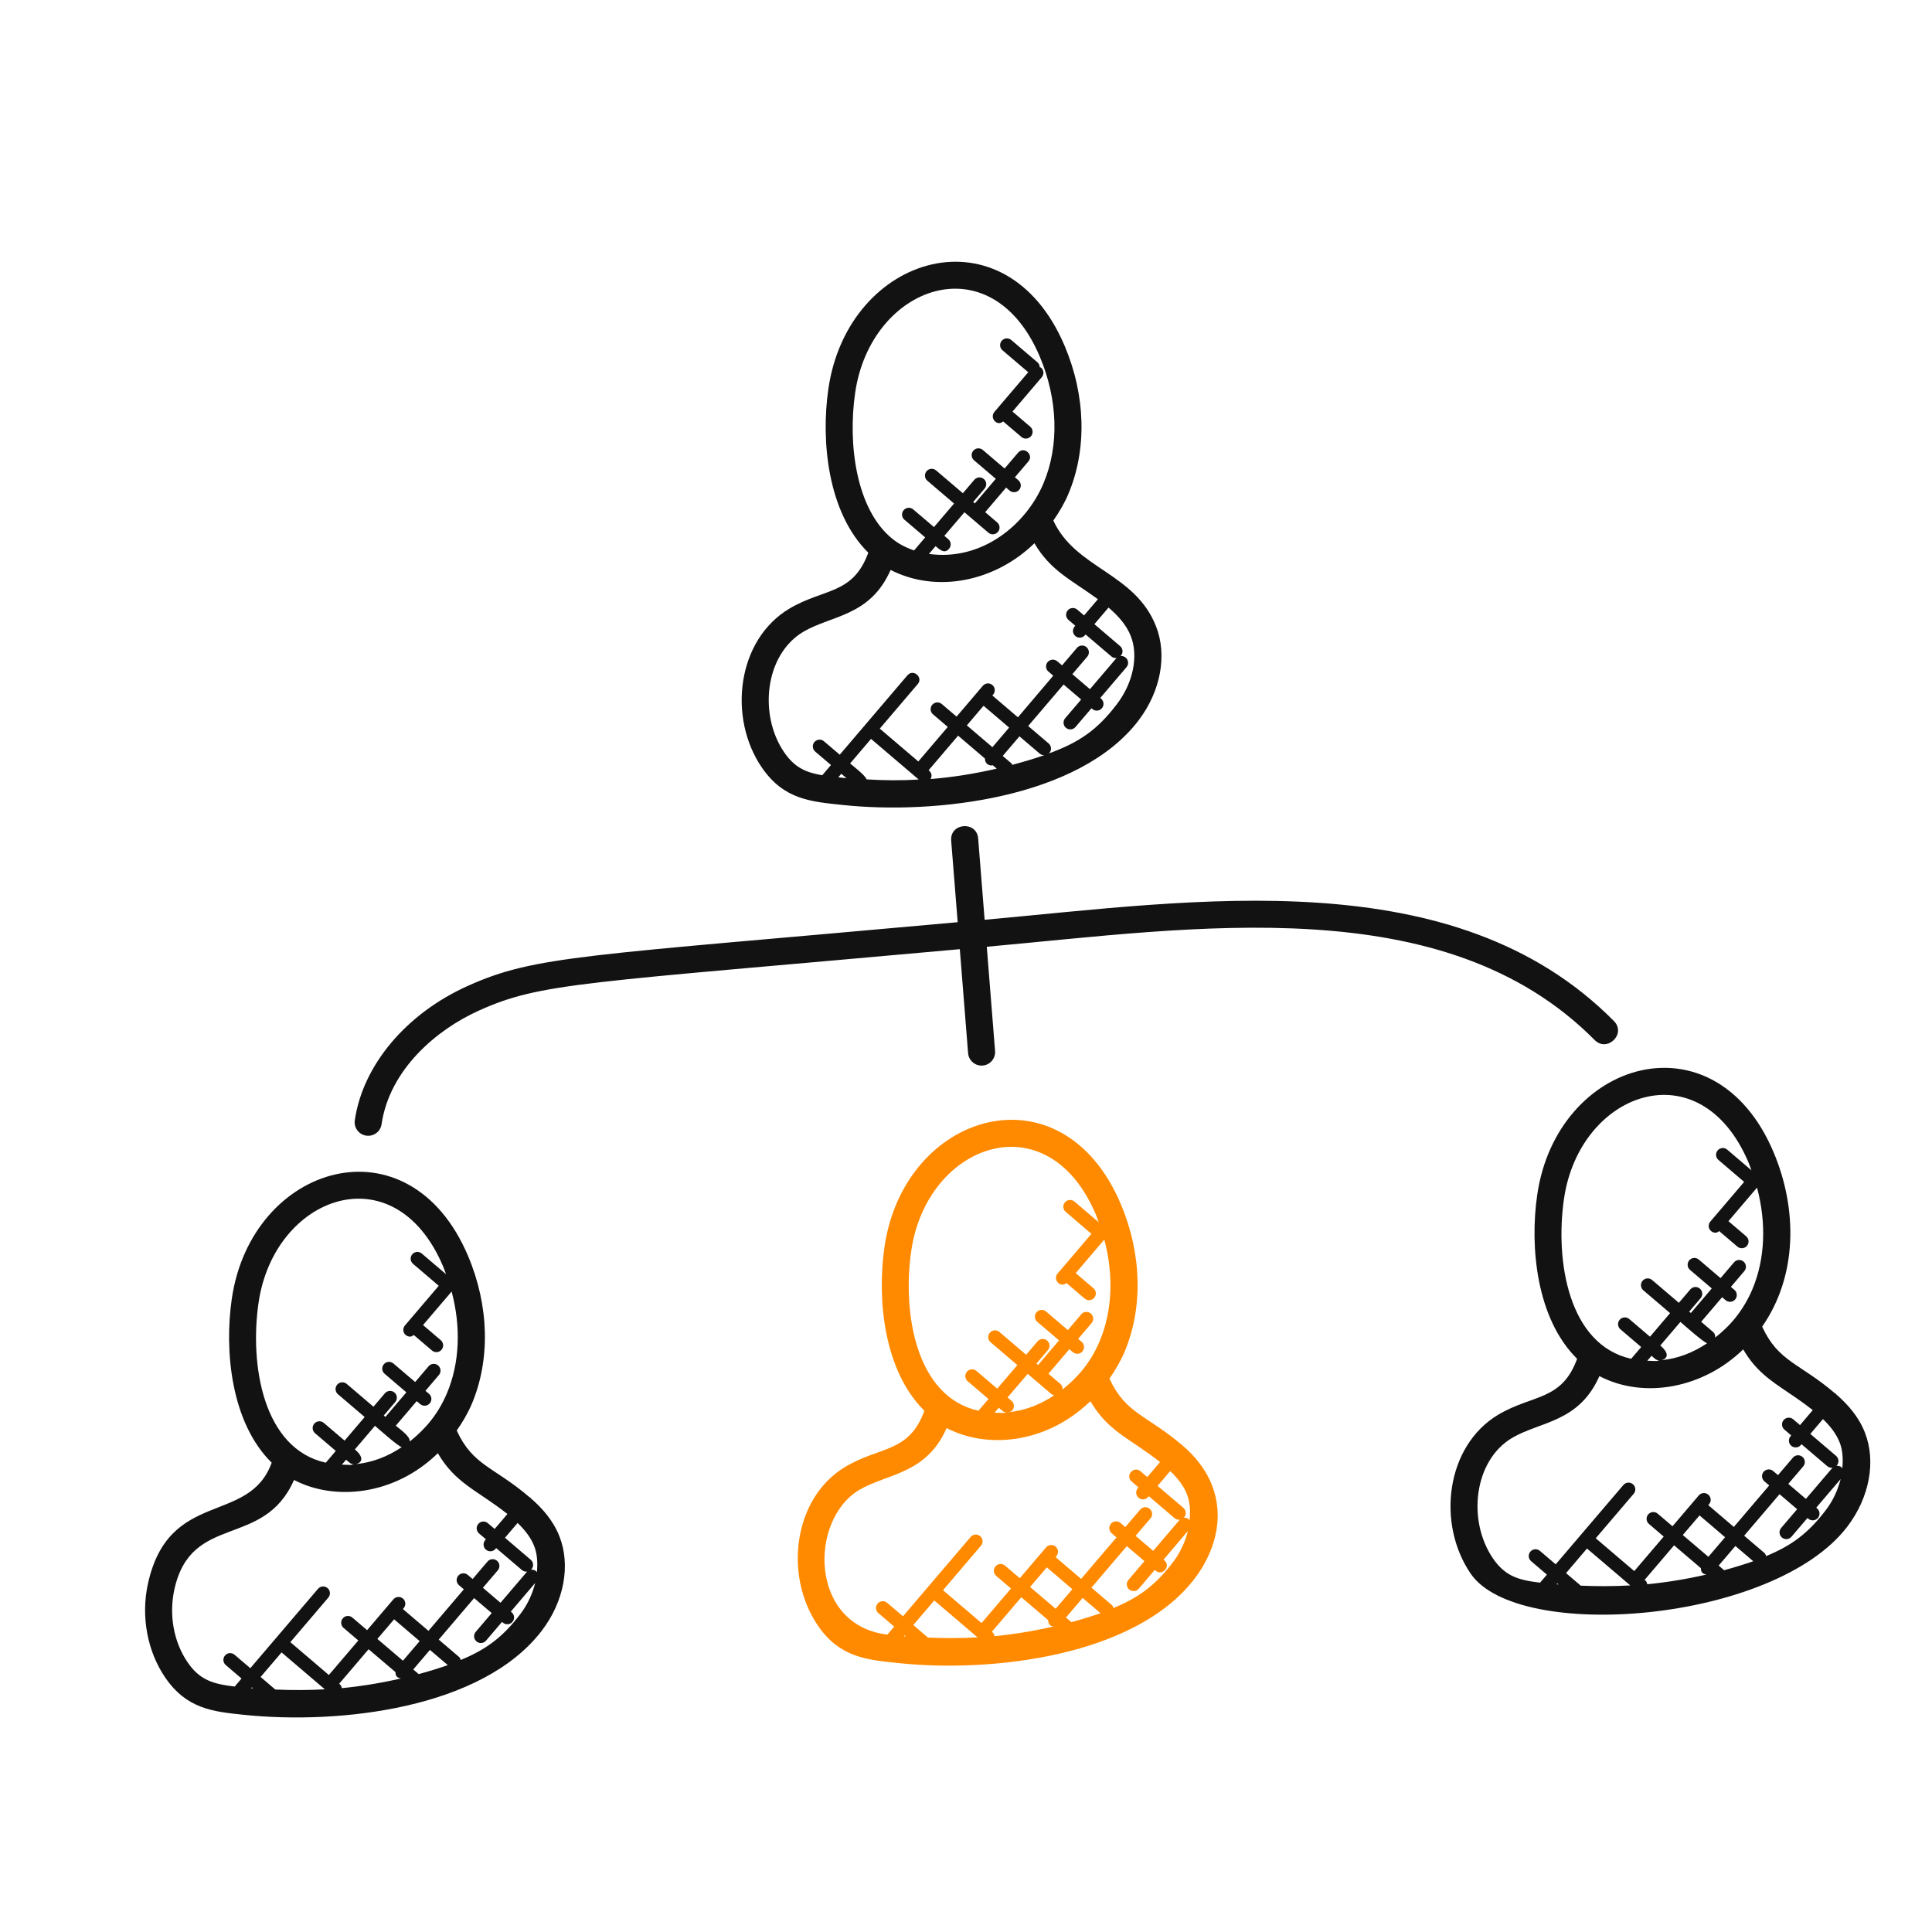 <svg width="214" height="214" viewBox="0 0 214 214" fill="none" xmlns="http://www.w3.org/2000/svg">
<path d="M84.386 85.015C86.823 88.578 89.833 88.795 93.335 89.163C103.627 90.254 119.555 88.408 126.109 79.806C126.109 79.803 126.109 79.803 126.109 79.803C128.567 76.572 129.311 72.573 128.045 69.363C125.701 63.417 119.136 63.011 116.674 57.658C117.33 56.715 117.916 55.727 118.353 54.679C120.414 49.781 120.258 43.812 117.925 38.307C111.395 22.891 93.912 28.093 91.755 43.082C90.921 48.818 91.665 56.767 96.176 61.217C94.474 65.903 91.255 65.139 87.436 67.416C81.622 70.881 80.608 79.493 84.386 85.015ZM93.346 86.155C93.173 86.135 93.018 86.121 92.854 86.101L93.19 85.707L93.761 86.194C93.724 86.191 93.685 86.191 93.649 86.188L93.346 86.155ZM96.482 81.845L101.76 86.342C99.833 86.465 97.907 86.45 95.988 86.329C95.861 85.9 94.515 84.865 94.163 84.565L96.482 81.845ZM103.077 86.291C103.257 85.946 103.218 85.615 102.863 85.313L106.126 81.486L109.101 84.025C109.097 84.242 109.159 84.457 109.337 84.611C109.495 84.746 109.692 84.802 109.883 84.787C109.91 84.785 109.926 84.757 109.952 84.752L110.407 85.139C107.811 85.737 105.363 86.109 103.077 86.291ZM108.945 78.176L111.778 80.591L109.926 82.763L107.094 80.348L108.945 78.176ZM112.043 84.564L111.068 83.734L112.92 81.562L115.184 83.49C115.326 83.611 115.501 83.648 115.672 83.65C114.504 84.052 113.32 84.402 112.124 84.72C112.087 84.672 112.091 84.606 112.043 84.564ZM94.722 43.514C96.432 31.642 109.772 26.755 115.164 39.48C117.185 44.246 117.34 49.364 115.59 53.519L115.59 53.522C113.631 58.189 108.702 62.166 102.896 61.356L103.631 60.494C104.131 60.921 104.626 61.365 105.124 60.782C105.394 60.465 105.356 59.993 105.04 59.724L104.602 59.352L106.827 56.742L109.479 59.003C109.795 59.273 110.267 59.235 110.537 58.919C110.806 58.603 110.769 58.131 110.453 57.864L109.124 56.731L111.442 54.008L111.833 54.341C112.149 54.611 112.621 54.573 112.891 54.257C113.16 53.941 113.123 53.468 112.806 53.199L112.416 52.866L113.907 51.117C114.548 50.368 113.411 49.388 112.765 50.147L111.274 51.895L108.864 49.84C108.548 49.571 108.076 49.608 107.806 49.925C107.536 50.241 107.574 50.713 107.89 50.983L110.3 53.037L107.979 55.76L107.795 55.604L109.063 54.116C109.332 53.8 109.295 53.328 108.979 53.061C108.663 52.792 108.191 52.829 107.921 53.145L106.653 54.633L103.691 52.108C103.375 51.838 102.903 51.876 102.633 52.192C102.364 52.508 102.401 52.98 102.717 53.247L105.679 55.772L103.454 58.382L101.153 56.424C100.837 56.154 100.365 56.192 100.096 56.508C99.826 56.824 99.864 57.297 100.18 57.566L102.48 59.524L101.248 60.97C100.363 60.667 99.545 60.251 98.828 59.668C94.841 56.43 93.892 49.222 94.722 43.514ZM88.967 69.989C92.083 68.141 96.375 68.293 98.65 63.131C103.828 65.769 110.264 64.375 114.579 60.173C116.369 63.24 118.718 64.259 121.611 66.371L120.079 68.168L119.324 67.525C119.008 67.255 118.536 67.293 118.266 67.609C117.996 67.925 118.034 68.397 118.35 68.664L119.105 69.308L119.028 69.398C118.758 69.714 118.796 70.186 119.112 70.453C119.428 70.722 119.9 70.685 120.17 70.369L120.247 70.278L123.099 72.71C123.257 72.845 123.454 72.901 123.645 72.886C123.837 72.871 124.022 72.784 124.157 72.626C124.427 72.31 124.389 71.837 124.073 71.568L121.221 69.136L122.788 67.297C123.869 68.219 124.764 69.221 125.254 70.457C126.121 72.665 125.52 75.621 123.721 77.987C121.559 80.826 119.575 82.241 116.022 83.514C116.094 83.472 116.181 83.471 116.236 83.403C116.506 83.087 116.468 82.615 116.152 82.346L113.887 80.418L117.807 75.82L119.756 77.481L117.984 79.559C117.715 79.875 117.752 80.347 118.068 80.614C118.384 80.884 118.856 80.846 119.126 80.53L120.897 78.452L120.994 78.535C121.31 78.804 121.783 78.766 122.052 78.45C122.322 78.134 122.284 77.662 121.968 77.392L121.871 77.31L124.776 73.903C125.045 73.587 125.008 73.114 124.692 72.845C124.375 72.575 123.903 72.613 123.634 72.929L120.729 76.336L118.78 74.675L120.431 72.739C120.7 72.423 120.663 71.951 120.346 71.681C120.03 71.411 119.558 71.449 119.289 71.765L117.638 73.701L117.106 73.247C116.79 72.978 116.317 73.015 116.048 73.331C115.778 73.648 115.816 74.12 116.132 74.389L116.664 74.843L112.752 79.452L109.919 77.037L110.007 76.934C110.276 76.618 110.239 76.146 109.923 75.879C109.607 75.609 109.135 75.647 108.865 75.963L105.955 79.377L104.319 77.982C104.003 77.713 103.531 77.75 103.261 78.066C102.991 78.383 103.029 78.855 103.345 79.121L104.981 80.519L101.719 84.345L97.45 80.706L101.653 75.776C102.291 75.028 101.158 74.047 100.511 74.803L93.016 83.595L91.267 82.107C90.951 81.837 90.479 81.875 90.212 82.191C89.943 82.507 89.98 82.979 90.296 83.249L92.045 84.737L91.077 85.872C89.263 85.568 88.016 85.018 86.856 83.324C84.016 79.165 84.718 72.526 88.967 69.989Z" fill="#121212"/>
<path d="M131.072 160.182C131.056 160.166 131.059 160.135 131.04 160.122C131.018 160.103 130.988 160.114 130.966 160.098C127.032 156.727 124.679 156.604 122.889 152.702C123.545 151.759 124.128 150.771 124.568 149.726C126.629 144.831 126.473 138.862 124.14 133.354C117.601 117.938 100.135 123.13 97.97 138.129C97.136 143.867 97.88 151.817 102.391 156.264C100.694 160.943 97.467 160.187 93.648 162.463C87.863 165.913 86.803 174.512 90.598 180.065C92.97 183.528 95.879 183.834 99.248 184.183L99.551 184.216C109.908 185.301 125.778 183.448 132.324 174.855C135.593 170.55 136.274 164.707 131.072 160.182ZM100.936 138.554C102.654 126.667 116.008 121.839 121.379 134.521C121.5 134.806 121.592 135.094 121.7 135.383L119.018 133.094C118.702 132.825 118.23 132.862 117.96 133.178C117.691 133.495 117.728 133.967 118.045 134.236L120.894 136.668L117.147 141.062C116.878 141.379 116.915 141.851 117.231 142.117C117.564 142.401 117.84 142.316 118.124 142.116L120.144 143.837C120.46 144.107 120.933 144.069 121.202 143.753C121.472 143.437 121.434 142.965 121.118 142.695L119.153 141.017L122.319 137.304C123.367 141.22 123.218 145.202 121.807 148.556C120.82 150.896 119.414 152.533 117.688 153.906C117.704 153.68 117.646 153.453 117.459 153.296L116.133 152.166L118.452 149.443L118.839 149.773C119.155 150.042 119.628 150.005 119.897 149.689C120.167 149.372 120.129 148.9 119.813 148.631L119.423 148.301L120.911 146.552C121.18 146.236 121.143 145.764 120.826 145.494C120.51 145.225 120.038 145.262 119.768 145.579L118.281 147.327L115.87 145.272C115.554 145.003 115.082 145.04 114.813 145.357C114.543 145.673 114.581 146.145 114.897 146.414L117.307 148.469L114.988 151.192L114.804 151.035L116.072 149.548C116.342 149.232 116.304 148.76 115.988 148.49C115.672 148.22 115.2 148.258 114.93 148.574L113.662 150.062L110.7 147.536C110.384 147.267 109.912 147.304 109.642 147.621C109.373 147.937 109.41 148.409 109.727 148.679L112.688 151.204L110.46 153.817L108.16 151.856C107.844 151.586 107.372 151.624 107.105 151.94C106.836 152.256 106.873 152.728 107.189 152.998L109.49 154.959L108.381 156.262C101.428 154.716 99.939 145.416 100.936 138.554ZM111.07 156.304C111.203 156.417 111.367 156.446 111.527 156.451C110.854 156.498 111.902 156.544 110.164 156.478L110.632 155.93L111.07 156.304ZM112.044 155.162L111.606 154.791L113.834 152.177L116.486 154.438C116.573 154.515 116.687 154.509 116.794 154.537C115.221 155.589 113.502 156.252 111.744 156.416C111.885 156.377 112.03 156.339 112.131 156.219C112.395 155.904 112.357 155.431 112.044 155.162ZM100.193 181.139L100.326 181.255C100.253 181.249 100.178 181.249 100.105 181.242L100.193 181.139ZM103.486 177.277L108.28 181.365C106.466 181.467 104.634 181.468 102.794 181.389L101.164 180L103.486 177.277ZM115.952 173.611L118.781 176.027L116.93 178.195L114.098 175.783L115.952 173.611ZM118.675 179.68L118.072 179.166L119.92 176.998L121.901 178.686C120.839 179.054 119.761 179.383 118.675 179.68ZM116.104 179.458C116.1 179.674 116.163 179.889 116.34 180.04C116.447 180.131 116.579 180.136 116.704 180.159C114.554 180.655 112.37 181.015 110.158 181.233C110.125 181.079 110.074 180.924 109.945 180.814L109.864 180.745L113.127 176.922L116.104 179.458ZM123.327 178.116C123.284 177.999 123.259 177.875 123.159 177.789L120.894 175.858L124.814 171.261L126.763 172.922L124.991 175C124.722 175.316 124.759 175.788 125.076 176.058C125.392 176.327 125.864 176.29 126.134 175.974L127.905 173.896L128.002 173.978C128.753 174.619 129.734 173.486 128.975 172.836L128.879 172.754L131.58 169.585C131.28 170.77 130.749 171.961 129.935 173.028C128.016 175.553 126.186 176.941 123.327 178.116ZM131.764 168.422C131.734 168.382 131.738 168.328 131.696 168.292C131.38 168.022 130.908 168.06 130.638 168.376L127.734 171.78L125.785 170.119L127.435 168.183C127.705 167.867 127.667 167.395 127.351 167.128C127.035 166.858 126.563 166.896 126.296 167.212L124.646 169.148L124.114 168.694C123.797 168.424 123.325 168.462 123.056 168.778C122.786 169.094 122.824 169.567 123.14 169.836L123.672 170.29L119.752 174.888L116.923 172.472L117.011 172.369C117.28 172.053 117.243 171.581 116.927 171.314C116.611 171.045 116.138 171.082 115.869 171.398L112.959 174.812L111.323 173.417C111.007 173.148 110.534 173.185 110.265 173.501C109.995 173.818 110.033 174.29 110.349 174.559L111.985 175.954L108.722 179.778L104.454 176.141L108.657 171.214C108.927 170.898 108.889 170.426 108.573 170.156C108.257 169.887 107.785 169.925 107.515 170.241L102.825 175.739L100.019 179.03L98.271 177.539C97.954 177.269 97.482 177.307 97.213 177.623C96.943 177.939 96.981 178.411 97.297 178.681L99.046 180.172L98.286 181.059C89.623 180.017 89.595 168.365 95.173 165.034C98.243 163.213 102.598 163.321 104.856 158.179C109.309 160.507 115.755 159.919 120.582 155.387C120.646 155.325 120.724 155.28 120.788 155.218C122.742 158.572 125.134 159.299 128.494 161.948L127.08 163.607L126.325 162.963C125.576 162.325 124.596 163.459 125.351 164.105L126.106 164.749L126.029 164.842C125.76 165.158 125.797 165.631 126.114 165.9C126.43 166.17 126.902 166.132 127.172 165.816L127.249 165.726L130.101 168.157C130.259 168.292 130.456 168.349 130.647 168.333C130.838 168.318 131.024 168.231 131.159 168.073C131.428 167.757 131.391 167.285 131.075 167.015L128.222 164.584L129.622 162.941C131.506 164.761 131.983 166.23 131.764 168.422Z" fill="#FF8A00"/>
<path d="M203.372 154.428C203.355 154.411 203.359 154.381 203.34 154.367C203.317 154.348 203.288 154.359 203.266 154.343C199.331 150.972 196.979 150.85 195.188 146.947C199.112 141.306 199.116 133.91 196.439 127.597C189.908 112.189 172.428 117.367 170.269 132.371C169.436 138.11 170.18 146.06 174.69 150.507C172.996 155.186 169.761 154.433 165.948 156.706C160.162 160.156 159.105 168.754 162.901 174.308C168.148 181.968 196.503 179.753 204.623 169.095C207.082 165.865 207.825 161.866 206.559 158.655C205.877 156.926 204.703 155.585 203.372 154.428ZM173.236 132.8C174.944 120.935 188.301 116.07 193.678 128.767C193.8 129.052 193.892 129.339 193.999 129.629L191.318 127.34C191.002 127.07 190.53 127.108 190.26 127.424C189.99 127.74 190.028 128.212 190.344 128.482L193.193 130.914L189.447 135.308C189.177 135.624 189.215 136.096 189.531 136.363C189.689 136.498 189.886 136.554 190.077 136.539C190.206 136.529 190.316 136.439 190.424 136.361L192.444 138.083C192.602 138.218 192.799 138.274 192.99 138.259C193.181 138.244 193.367 138.157 193.502 137.999C193.771 137.683 193.734 137.21 193.418 136.941L191.452 135.263L194.618 131.549C195.667 135.466 195.518 139.447 194.107 142.802C193.649 143.891 193.04 144.929 192.297 145.875C191.609 146.754 190.82 147.493 189.986 148.158C190 147.929 189.946 147.701 189.759 147.542L188.433 146.411L190.752 143.688L191.139 144.018C191.297 144.153 191.494 144.21 191.685 144.194C191.876 144.179 192.062 144.092 192.197 143.934C192.466 143.618 192.429 143.146 192.113 142.876L191.722 142.546L193.21 140.798C193.48 140.482 193.442 140.01 193.126 139.74C192.81 139.47 192.338 139.508 192.068 139.824L190.58 141.573L188.17 139.518C187.854 139.248 187.382 139.286 187.112 139.602C186.843 139.918 186.88 140.391 187.196 140.66L189.606 142.715L187.288 145.438L187.104 145.281L188.372 143.794C188.642 143.477 188.604 143.005 188.288 142.736C187.972 142.466 187.499 142.504 187.23 142.82L185.962 144.307L183 141.782C182.684 141.512 182.212 141.55 181.942 141.866C181.673 142.182 181.71 142.655 182.026 142.924L184.988 145.449L182.763 148.062L180.463 146.101C180.146 145.832 179.674 145.869 179.405 146.185C179.135 146.502 179.173 146.974 179.489 147.243L181.789 149.205L180.678 150.508C173.728 148.962 172.239 139.661 173.236 132.8ZM183.83 150.696C183.157 150.744 184.204 150.79 182.467 150.724L182.934 150.175C183.286 150.475 183.438 150.679 183.83 150.696ZM183.905 149.036L186.133 146.423C186.469 146.709 188.667 148.675 189.097 148.785C187.53 149.836 185.811 150.499 184.041 150.661C184.694 150.486 184.964 149.938 183.905 149.036ZM172.493 175.385L172.628 175.5C172.556 175.494 172.481 175.494 172.408 175.488L172.493 175.385ZM175.785 171.523L180.58 175.61C178.745 175.714 176.916 175.715 175.096 175.638L173.464 174.246L175.785 171.523ZM188.251 167.857L191.081 170.272L189.23 172.441L186.397 170.028L188.251 167.857ZM190.975 173.926L190.372 173.411L192.223 171.243L194.204 172.932C193.139 173.299 192.061 173.629 190.975 173.926ZM188.404 173.703C188.394 174.188 188.641 174.343 189.007 174.407C186.857 174.903 184.673 175.263 182.464 175.481C182.399 175.186 182.328 175.128 182.17 174.993L185.432 171.17L188.404 173.703ZM195.626 172.361C195.584 172.245 195.559 172.12 195.459 172.035L193.194 170.104L197.114 165.506L199.062 167.168L197.291 169.246C197.021 169.562 197.059 170.034 197.375 170.303C197.533 170.438 197.73 170.495 197.922 170.48C198.113 170.464 198.298 170.377 198.433 170.219L200.205 168.141L200.301 168.224C200.459 168.359 200.656 168.415 200.848 168.4C201.039 168.385 201.224 168.295 201.359 168.14C201.629 167.824 201.591 167.351 201.275 167.082L201.178 166.999L203.879 163.831C203.58 165.016 203.049 166.207 202.235 167.273C200.315 169.799 198.486 171.186 195.626 172.361ZM204.064 162.668C204.033 162.628 204.038 162.573 203.996 162.538C203.68 162.268 203.208 162.306 202.938 162.622L200.033 166.026L198.084 164.364L199.735 162.429C200.004 162.112 199.967 161.64 199.651 161.374C199.335 161.104 198.863 161.142 198.593 161.458L196.943 163.394L196.41 162.94C196.094 162.67 195.622 162.708 195.352 163.024C195.083 163.34 195.12 163.812 195.436 164.082L195.969 164.536L192.049 169.133L189.219 166.718L189.307 166.615C189.577 166.299 189.539 165.827 189.223 165.56C188.907 165.29 188.435 165.328 188.165 165.644L185.255 169.058L183.619 167.663C183.303 167.394 182.831 167.431 182.565 167.747C182.295 168.063 182.333 168.535 182.649 168.805L184.284 170.2L181.022 174.023L176.754 170.387L180.957 165.46C181.226 165.144 181.189 164.672 180.873 164.402C180.557 164.133 180.084 164.17 179.815 164.486L175.125 169.984L172.319 173.275L170.57 171.784C170.254 171.515 169.782 171.552 169.512 171.869C169.243 172.185 169.28 172.657 169.597 172.927L171.345 174.417L170.586 175.305C168.205 175.019 166.725 174.602 165.367 172.614C162.522 168.452 163.227 161.816 167.476 159.279C170.577 157.441 174.895 157.576 177.159 152.424C182.107 155.011 188.672 153.763 193.088 149.463C194.457 151.811 196.017 152.86 198.197 154.326C199.115 154.941 199.985 155.555 200.793 156.194L199.38 157.852L198.625 157.209C198.308 156.939 197.836 156.977 197.567 157.293C197.297 157.609 197.335 158.081 197.651 158.351L198.406 158.995L198.329 159.088C198.06 159.404 198.097 159.876 198.413 160.146C198.571 160.281 198.768 160.337 198.96 160.322C199.151 160.307 199.336 160.22 199.471 160.062L199.548 159.971L202.4 162.403C202.559 162.538 202.756 162.594 202.947 162.579C203.138 162.564 203.324 162.477 203.458 162.319C203.728 162.003 203.69 161.53 203.374 161.261L200.522 158.829L201.922 157.187C202.708 157.951 203.378 158.776 203.766 159.759C204.115 160.63 204.165 161.637 204.064 162.668Z" fill="#121212"/>
<path d="M58.774 165.937C58.758 165.92 58.761 165.89 58.742 165.876C58.72 165.857 58.69 165.868 58.668 165.852C54.695 162.448 52.384 162.361 50.591 158.456C51.247 157.513 51.83 156.526 52.27 155.48C54.331 150.585 54.175 144.616 51.842 139.109C45.303 123.686 27.836 128.899 25.672 143.883C24.838 149.622 25.582 157.571 30.093 162.018C27.581 168.958 18.708 164.876 16.387 175.419C15.593 179.016 16.309 182.901 18.303 185.819C20.675 189.282 23.584 189.588 26.953 189.937C37.634 191.06 53.447 189.245 60.026 180.607C62.485 177.377 63.228 173.378 61.962 170.167C61.283 168.435 60.105 167.094 58.774 165.937ZM28.638 144.309C30.352 132.44 43.692 127.55 49.081 140.276C49.203 140.561 49.295 140.848 49.402 141.137L46.72 138.849C46.404 138.579 45.932 138.617 45.666 138.932C45.396 139.249 45.434 139.721 45.75 139.99L48.599 142.422L44.852 146.817C44.583 147.133 44.62 147.605 44.936 147.872C45.094 148.006 45.291 148.063 45.483 148.048C45.611 148.037 45.721 147.947 45.83 147.87L47.849 149.592C48.165 149.861 48.638 149.824 48.907 149.507C49.177 149.191 49.139 148.719 48.823 148.449L46.858 146.771L50.024 143.058C51.072 146.974 50.923 150.956 49.512 154.31C48.538 156.622 47.144 158.267 45.391 159.667C45.431 159.074 44.332 158.341 43.839 157.92L46.157 155.197L46.544 155.527C46.86 155.796 47.333 155.759 47.602 155.443C47.872 155.127 47.834 154.654 47.518 154.385L47.128 154.055L48.616 152.306C48.885 151.99 48.848 151.518 48.531 151.249C48.215 150.979 47.743 151.017 47.474 151.333L45.986 153.081L43.575 151.026C43.259 150.757 42.787 150.794 42.518 151.111C42.248 151.427 42.286 151.899 42.602 152.169L45.012 154.223L42.693 156.946L42.509 156.789L43.778 155.302C44.047 154.986 44.01 154.514 43.693 154.244C43.377 153.975 42.905 154.012 42.635 154.328L41.367 155.816L38.405 153.291C38.089 153.021 37.617 153.059 37.347 153.375C37.078 153.691 37.115 154.163 37.432 154.433L40.394 156.958L38.169 159.571L35.868 157.61C35.552 157.34 35.08 157.378 34.81 157.694C34.541 158.01 34.578 158.482 34.894 158.752L37.195 160.713L36.087 162.016C29.131 160.471 27.641 151.17 28.638 144.309ZM39.232 162.205C38.559 162.253 39.607 162.299 37.869 162.232L38.337 161.684C38.688 161.984 38.84 162.188 39.232 162.205ZM39.308 160.545L41.536 157.932C41.874 158.22 44.073 160.187 44.5 160.294C42.932 161.342 41.216 162.005 39.443 162.17C40.1 161.995 40.366 161.444 39.308 160.545ZM27.895 186.893L28.031 187.009C27.958 187.003 27.883 187.006 27.81 186.996L27.895 186.893ZM31.188 183.031L35.982 187.119C34.162 187.222 32.331 187.223 30.496 187.144L28.866 185.752L31.188 183.031ZM43.654 179.366L46.484 181.781L44.632 183.949L41.8 181.537L43.654 179.366ZM46.377 185.434L45.774 184.92L47.623 182.752L49.603 184.441C48.541 184.808 47.464 185.137 46.377 185.434ZM43.806 185.212C43.794 185.697 44.044 185.852 44.41 185.916C42.26 186.412 40.075 186.772 37.864 186.99C37.798 186.695 37.727 186.637 37.569 186.502L40.829 182.679L43.806 185.212ZM51.029 183.87C50.986 183.753 50.961 183.629 50.861 183.544L48.596 181.613L52.516 177.015L54.465 178.676L52.694 180.754C52.424 181.07 52.462 181.543 52.778 181.812C53.094 182.082 53.566 182.044 53.836 181.728L55.607 179.65L55.704 179.733C55.862 179.868 56.059 179.924 56.25 179.909C56.441 179.894 56.627 179.804 56.762 179.649C57.031 179.332 56.994 178.86 56.678 178.591L56.581 178.508L59.282 175.34C58.982 176.524 58.452 177.716 57.637 178.782C55.718 181.308 53.889 182.695 51.029 183.87ZM59.466 174.176C59.436 174.137 59.44 174.082 59.398 174.046C59.082 173.777 58.61 173.814 58.343 174.13L55.439 177.534L53.49 175.873L55.14 173.937C55.41 173.621 55.372 173.149 55.056 172.882C54.74 172.613 54.268 172.65 54.001 172.966L52.351 174.902L51.819 174.448C51.502 174.179 51.03 174.216 50.761 174.532C50.491 174.848 50.529 175.321 50.845 175.59L51.377 176.044L47.458 180.642L44.628 178.226L44.716 178.123C44.985 177.807 44.948 177.335 44.632 177.068C44.316 176.799 43.843 176.836 43.574 177.152L40.664 180.566L39.028 179.171C38.712 178.902 38.239 178.939 37.97 179.256C37.7 179.572 37.738 180.044 38.054 180.314L39.69 181.708L36.427 185.532L32.159 181.895L36.365 176.962C36.634 176.646 36.597 176.174 36.281 175.904C35.965 175.635 35.492 175.672 35.223 175.989L30.533 181.487L27.727 184.778L25.981 183.289C25.665 183.02 25.193 183.057 24.924 183.374C24.654 183.69 24.692 184.162 25.008 184.432L26.753 185.923L25.994 186.813C23.614 186.527 22.134 186.11 20.776 184.122C19.241 181.88 18.694 178.865 19.313 176.061C21.193 167.527 29.193 171.611 32.567 163.93C37.026 166.26 43.651 165.688 48.499 160.968C50.453 164.322 52.845 165.049 56.205 167.699L54.791 169.357L54.036 168.714C53.72 168.444 53.247 168.482 52.981 168.798C52.711 169.114 52.749 169.586 53.065 169.856L53.82 170.499L53.743 170.593C53.474 170.909 53.511 171.381 53.828 171.651C54.144 171.92 54.616 171.883 54.882 171.567L54.959 171.476L57.812 173.908C57.97 174.043 58.167 174.099 58.358 174.084C58.549 174.069 58.735 173.982 58.87 173.824C59.139 173.508 59.102 173.035 58.785 172.766L55.933 170.334L57.333 168.692C58.119 169.456 58.789 170.281 59.174 171.264C59.517 172.139 59.57 173.145 59.466 174.176Z" fill="#121212"/>
<path d="M176.634 115.2C178.021 116.602 180.174 114.518 178.764 113.091C161.082 95.247 132.509 99.759 109.064 101.881L108.347 92.873C108.19 90.904 105.201 91.133 105.358 93.111L106.078 102.149C64.519 105.908 59.309 105.82 51.778 109.222C44.97 112.294 40.191 117.991 39.299 124.089C39.178 124.911 39.746 125.669 40.565 125.79C41.378 125.915 42.145 125.345 42.266 124.524C43.155 118.432 48.399 114.036 53.012 111.954C59.965 108.811 64.407 108.927 106.315 105.137L107.232 116.652C107.298 117.477 108.02 118.093 108.845 118.027C109.67 117.962 110.286 117.239 110.22 116.414L109.302 104.869C132.41 102.78 159.967 98.392 176.634 115.2Z" fill="#121212"/>
<path d="M111.122 46.684L113.141 48.402C113.457 48.672 113.93 48.634 114.199 48.318C114.469 48.002 114.431 47.53 114.115 47.263L112.15 45.588L115.396 41.778C115.665 41.462 115.628 40.99 115.312 40.723C115.27 40.687 115.214 40.701 115.17 40.677C115.163 40.473 115.087 40.278 114.919 40.135L112.016 37.662C111.699 37.392 111.227 37.43 110.958 37.746C110.688 38.062 110.726 38.535 111.042 38.801L113.894 41.23L110.144 45.627C109.875 45.944 109.912 46.416 110.229 46.685C110.561 46.969 110.837 46.884 111.122 46.684Z" fill="#121212"/>
</svg>
